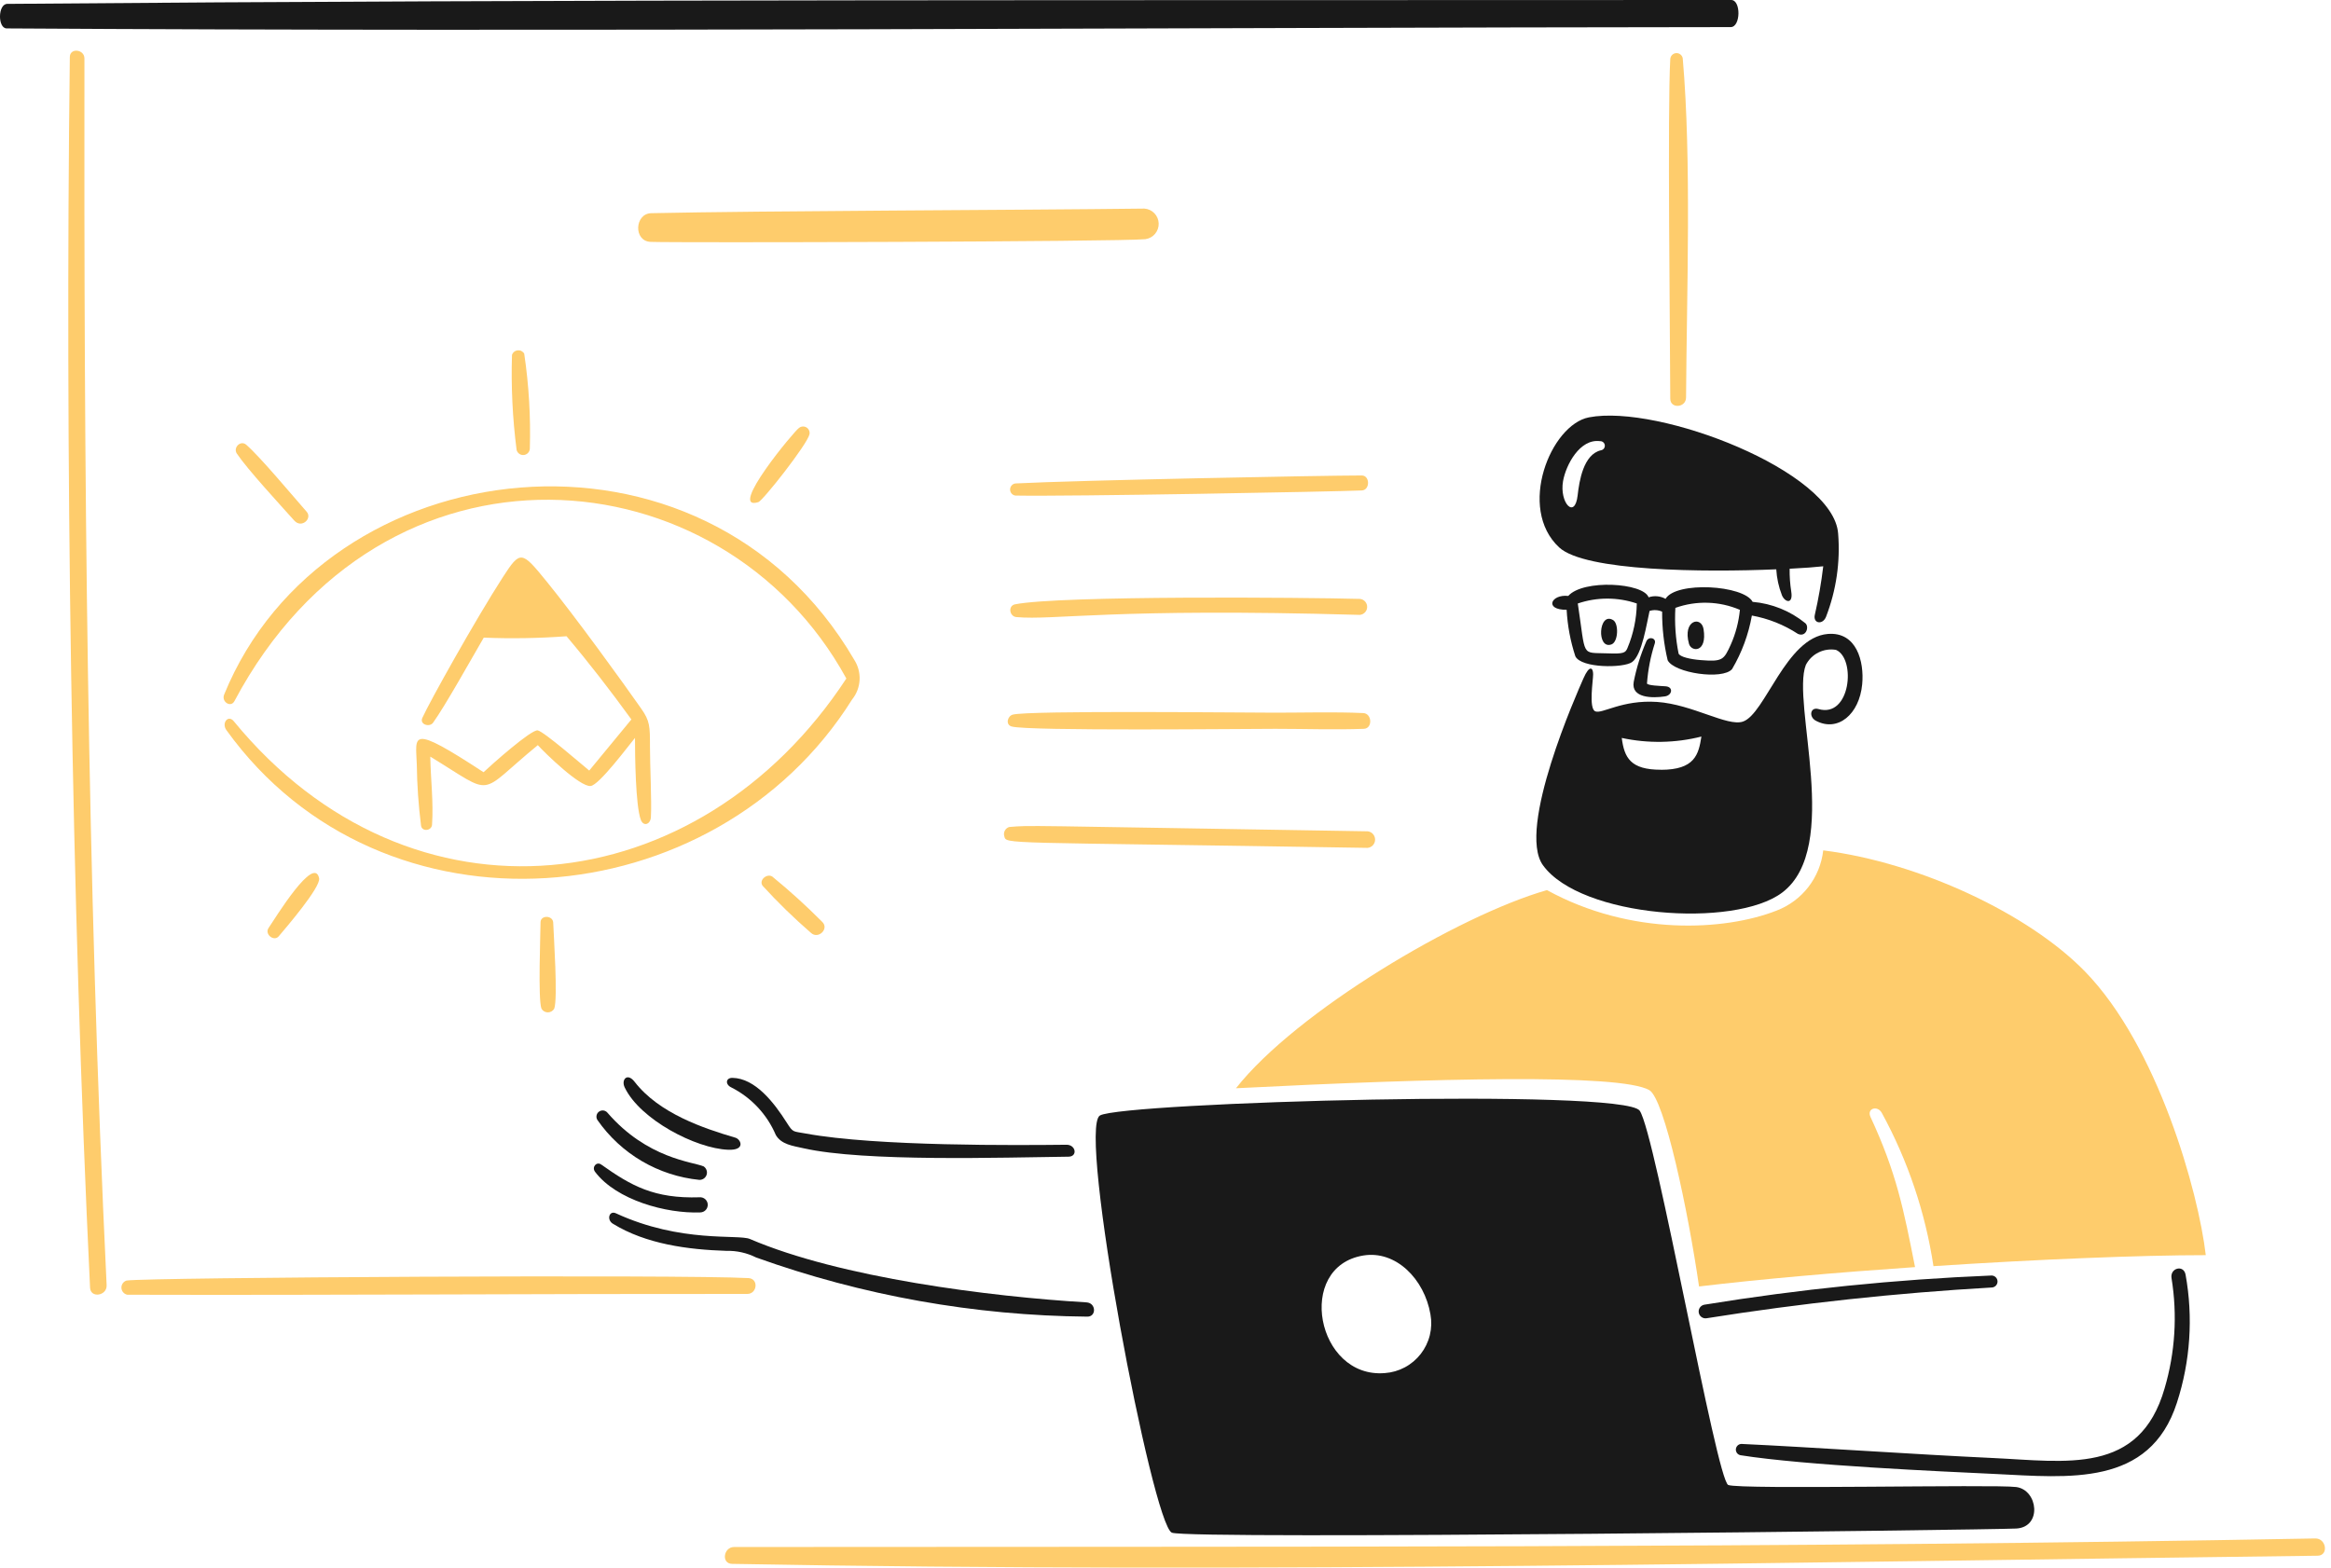 <?xml version="1.0" encoding="UTF-8"?> <svg xmlns="http://www.w3.org/2000/svg" width="110" height="74" viewBox="0 0 110 74" fill="none"> <path d="M58.326 51.364C67.775 50.885 76.431 50.668 77.827 51.45C78.546 51.854 79.664 57.167 80.178 60.72C83.081 60.373 86.728 60.055 90.371 59.806C89.83 57.073 89.496 55.36 88.269 52.719C88.083 52.319 88.592 52.157 88.8 52.523C90.03 54.774 90.856 57.224 91.24 59.761C96.174 59.437 101.041 59.242 104.091 59.242C103.745 56.256 101.826 49.377 98.386 45.849C95.735 43.13 90.591 40.71 86.038 40.137C85.967 40.768 85.724 41.367 85.335 41.869C84.946 42.37 84.426 42.755 83.832 42.981C81.4 43.937 76.961 44.188 73.001 42.012C68.823 43.204 61.167 47.751 58.326 51.364Z" fill="#FECC6C"></path> <path d="M109.256 72.613C84.343 73.081 59.543 72.989 34.644 73.017C34.14 73.017 34.027 73.804 34.547 73.813C59.391 74.272 84.53 73.732 109.37 73.428C109.9 73.423 109.784 72.603 109.256 72.613Z" fill="#FECC6C"></path> <path d="M47.916 23.39C50.473 23.438 62.937 23.206 64.262 23.149C64.662 23.131 64.652 22.442 64.262 22.442C62.483 22.442 50.779 22.668 47.916 22.818C47.846 22.827 47.783 22.861 47.737 22.914C47.691 22.966 47.666 23.034 47.666 23.104C47.666 23.174 47.691 23.241 47.737 23.294C47.783 23.346 47.846 23.381 47.916 23.39Z" fill="#FECC6C"></path> <path d="M37.707 20.197C37.521 20.294 34.305 24.16 35.787 23.7C35.997 23.635 38.097 20.974 38.2 20.497C38.212 20.436 38.206 20.372 38.18 20.314C38.155 20.256 38.112 20.207 38.059 20.175C38.005 20.142 37.942 20.127 37.879 20.131C37.816 20.134 37.756 20.158 37.707 20.197Z" fill="#FECC6C"></path> <path d="M30.7 11.416C31.734 11.465 52.793 11.412 54.048 11.289C54.226 11.265 54.39 11.176 54.506 11.039C54.622 10.902 54.684 10.726 54.678 10.547C54.673 10.367 54.601 10.195 54.476 10.066C54.351 9.936 54.183 9.857 54.004 9.845C48.143 9.918 35.96 9.948 30.733 10.062C29.949 10.08 29.883 11.379 30.7 11.416Z" fill="#FECC6C"></path> <path d="M60.178 33.638C58.822 33.638 48.518 33.523 47.788 33.731C47.54 33.803 47.441 34.205 47.739 34.29C48.518 34.513 58.769 34.4 60.184 34.4C61.599 34.4 62.973 34.451 64.359 34.4C64.783 34.384 64.751 33.674 64.331 33.656C62.952 33.594 61.559 33.638 60.178 33.638Z" fill="#FECC6C"></path> <path d="M47.626 39.033C47.538 39.059 47.465 39.119 47.421 39.199C47.377 39.279 47.366 39.373 47.391 39.461C47.51 39.865 46.976 39.726 64.538 40.019C64.635 40.009 64.725 39.964 64.79 39.892C64.855 39.819 64.891 39.725 64.891 39.628C64.891 39.531 64.855 39.437 64.79 39.364C64.725 39.292 64.635 39.246 64.538 39.237C47.69 38.965 48.736 38.947 47.626 39.033Z" fill="#FECC6C"></path> <path d="M64.163 29.022C64.257 29.016 64.345 28.975 64.41 28.907C64.476 28.839 64.514 28.75 64.516 28.656C64.519 28.561 64.487 28.47 64.426 28.398C64.365 28.326 64.28 28.28 64.186 28.268C61.68 28.198 50.018 28.101 47.903 28.523C47.556 28.591 47.633 29.096 47.964 29.126C49.754 29.287 52.49 28.686 64.163 29.022Z" fill="#FECC6C"></path> <path d="M79.565 18.763C79.596 13.789 79.827 7.584 79.409 2.758C79.398 2.685 79.36 2.62 79.303 2.574C79.246 2.527 79.174 2.504 79.101 2.508C79.027 2.512 78.958 2.543 78.906 2.595C78.855 2.646 78.824 2.716 78.82 2.789C78.684 5.105 78.812 15.864 78.82 18.819C78.821 19.305 79.562 19.25 79.565 18.763Z" fill="#FECC6C"></path> <path d="M35.988 41.808C36.704 42.592 37.465 43.333 38.267 44.028C38.613 44.355 39.147 43.834 38.798 43.509C38.05 42.756 37.264 42.043 36.443 41.372C36.193 41.212 35.795 41.539 35.988 41.808Z" fill="#FECC6C"></path> <path d="M3.984 2.758C3.984 2.324 3.301 2.245 3.295 2.689C3.067 21.084 3.371 42.48 4.25 60.78C4.274 61.287 5.058 61.163 5.032 60.659C4.104 41.302 3.958 22.132 3.984 2.758Z" fill="#FECC6C"></path> <path d="M12.671 43.804C12.477 44.093 12.927 44.46 13.154 44.191C13.446 43.844 15.144 41.877 15.059 41.453C14.825 40.332 13.002 43.314 12.671 43.804Z" fill="#FECC6C"></path> <path d="M25.374 34.473C25.078 34.418 23.199 36.086 22.819 36.448C19.272 34.128 19.625 34.699 19.669 36.101C19.682 37.06 19.749 38.018 19.869 38.969C19.912 39.27 20.369 39.218 20.388 38.925C20.461 37.853 20.323 36.784 20.305 35.712C23.429 37.617 22.463 37.56 25.38 35.17C25.726 35.553 27.376 37.158 27.875 37.098C28.28 37.048 29.641 35.219 29.965 34.829C29.965 35.657 29.991 38.018 30.237 38.687C30.364 39.033 30.699 38.911 30.716 38.566C30.759 37.832 30.67 36.091 30.672 35.243C30.672 34.278 30.669 34.031 30.264 33.453C29.387 32.199 27.163 29.126 25.807 27.459C24.612 25.989 24.56 25.957 23.721 27.255C22.43 29.259 20.261 33.145 19.93 33.884C19.79 34.196 20.269 34.342 20.436 34.112C20.992 33.344 22.25 31.088 22.829 30.096C24.131 30.148 25.435 30.126 26.735 30.03C27.807 31.3 28.82 32.612 29.795 33.957L27.806 36.37C27.535 36.155 25.674 34.528 25.374 34.473Z" fill="#FECC6C"></path> <path d="M35.323 60.325C32.22 60.152 6.955 60.288 5.97 60.441C5.897 60.465 5.834 60.511 5.79 60.575C5.747 60.638 5.726 60.714 5.73 60.79C5.734 60.867 5.764 60.94 5.814 60.997C5.864 61.055 5.932 61.095 6.007 61.11C15.56 61.137 25.698 61.062 35.267 61.072C35.733 61.072 35.812 60.354 35.323 60.325Z" fill="#FECC6C"></path> <path d="M13.888 24.572C14.23 24.954 14.755 24.476 14.47 24.152C13.781 23.369 12.304 21.592 11.623 20.994C11.353 20.757 10.988 21.128 11.178 21.411C11.668 22.142 13.213 23.819 13.888 24.572Z" fill="#FECC6C"></path> <path d="M25.003 21.175C25.047 19.676 24.958 18.177 24.738 16.693C24.708 16.64 24.663 16.597 24.608 16.568C24.553 16.54 24.492 16.529 24.431 16.535C24.37 16.541 24.312 16.564 24.264 16.603C24.216 16.641 24.18 16.693 24.161 16.751C24.114 18.248 24.187 19.747 24.378 21.232C24.395 21.306 24.439 21.372 24.501 21.417C24.563 21.462 24.639 21.483 24.715 21.476C24.792 21.469 24.863 21.434 24.916 21.379C24.968 21.324 25 21.251 25.003 21.175Z" fill="#FECC6C"></path> <path d="M25.508 43.532C25.508 44.011 25.381 47.193 25.553 47.61C25.583 47.663 25.627 47.706 25.68 47.737C25.732 47.767 25.792 47.783 25.853 47.783C25.914 47.783 25.973 47.767 26.026 47.737C26.079 47.706 26.122 47.663 26.153 47.61C26.332 47.152 26.129 44.163 26.105 43.532C26.074 43.194 25.508 43.187 25.508 43.532Z" fill="#FECC6C"></path> <path d="M11.061 33.094C18.074 19.904 34.06 21.29 39.939 32.025C32.993 42.625 19.387 44.23 11.029 34.038C10.768 33.72 10.445 34.126 10.683 34.459C18.03 44.68 33.729 43.346 40.211 33.015C40.423 32.753 40.546 32.43 40.564 32.094C40.582 31.758 40.493 31.424 40.311 31.14C33.183 18.932 15.329 21.128 10.578 32.782C10.437 33.128 10.892 33.413 11.061 33.094Z" fill="#FECC6C"></path> <path fill-rule="evenodd" clip-rule="evenodd" d="M74.984 19.698C73.177 20.044 71.584 23.99 73.577 25.837C74.797 26.968 80.416 27.016 83.822 26.871C83.847 27.288 83.936 27.699 84.087 28.088C84.223 28.434 84.63 28.544 84.529 27.919C84.473 27.564 84.448 27.204 84.453 26.844C85.142 26.809 85.687 26.768 86.039 26.728C85.947 27.497 85.815 28.262 85.642 29.017C85.547 29.431 86.012 29.509 86.17 29.113C86.653 27.864 86.849 26.522 86.742 25.187C86.536 22.244 78.283 19.064 74.984 19.698ZM75.552 21.252C74.721 21.442 74.525 22.704 74.449 23.38C74.319 24.534 73.583 23.726 73.76 22.71C73.895 21.945 74.549 20.697 75.504 20.822C75.559 20.819 75.613 20.837 75.656 20.873C75.698 20.908 75.725 20.959 75.731 21.014C75.737 21.069 75.722 21.124 75.689 21.169C75.656 21.213 75.607 21.243 75.552 21.252Z" fill="#191919"></path> <path fill-rule="evenodd" clip-rule="evenodd" d="M81.737 31.58C82.197 30.801 82.513 29.945 82.671 29.053C83.446 29.194 84.186 29.488 84.846 29.92C85.239 30.089 85.388 29.573 85.192 29.413C84.484 28.836 83.618 28.485 82.707 28.407C82.286 27.61 79.091 27.425 78.597 28.265C78.477 28.198 78.343 28.156 78.205 28.144C78.067 28.131 77.929 28.148 77.798 28.193C77.546 27.504 74.713 27.331 74.006 28.127C73.193 28.038 72.855 28.789 73.93 28.782C73.97 29.528 74.108 30.266 74.341 30.976C74.619 31.546 76.62 31.537 77.019 31.249C77.493 30.907 77.708 29.412 77.843 28.836C78.038 28.774 78.249 28.787 78.436 28.87C78.432 29.642 78.519 30.412 78.697 31.163C79.003 31.771 81.292 32.105 81.737 31.58ZM76.8 30.587C76.706 30.814 76.621 30.868 75.862 30.838C74.58 30.788 74.849 31.066 74.456 28.484C75.359 28.177 76.338 28.177 77.241 28.484C77.229 29.207 77.079 29.92 76.8 30.587ZM79.213 30.849C79.07 30.139 79.019 29.414 79.061 28.691C80.051 28.337 81.139 28.37 82.106 28.784C82.051 29.352 81.906 29.907 81.674 30.428C81.346 31.146 81.292 31.24 80.258 31.156C79.761 31.116 79.283 31.005 79.213 30.849V30.849Z" fill="#191919"></path> <path fill-rule="evenodd" clip-rule="evenodd" d="M79.703 30.387C79.811 30.777 80.569 30.822 80.392 29.698C80.291 29.058 79.389 29.259 79.703 30.387Z" fill="#191919"></path> <path fill-rule="evenodd" clip-rule="evenodd" d="M86.252 29.922C84.274 30.088 83.297 33.712 82.246 34.059C81.512 34.302 79.864 33.245 78.2 33.131C76.535 33.018 75.587 33.721 75.276 33.572C74.965 33.424 75.18 32.125 75.18 31.822C75.18 31.518 75.014 31.353 74.721 32.022C74.428 32.69 71.567 39.109 72.811 40.836C74.59 43.304 81.848 43.827 84.101 42.129C86.926 40.001 84.522 33.165 85.218 31.384C85.349 31.129 85.557 30.923 85.813 30.796C86.07 30.668 86.36 30.625 86.642 30.674C87.593 31.086 87.332 33.907 85.811 33.466C85.429 33.355 85.342 33.836 85.695 34.021C86.728 34.565 87.742 33.718 87.877 32.297C87.979 31.222 87.614 29.808 86.252 29.922ZM78.375 36.331C76.941 36.331 76.651 35.763 76.531 34.83C77.772 35.097 79.058 35.075 80.289 34.765C80.158 35.617 79.976 36.334 78.375 36.334V36.331Z" fill="#191919"></path> <path fill-rule="evenodd" clip-rule="evenodd" d="M77.689 30.274C77.424 30.886 77.225 31.524 77.096 32.179C76.954 32.956 77.987 32.958 78.569 32.869C78.915 32.816 78.979 32.42 78.6 32.393C78.321 32.372 77.773 32.358 77.721 32.262C77.768 31.617 77.892 30.981 78.09 30.366C78.17 30.112 77.799 30.013 77.689 30.274Z" fill="#191919"></path> <path fill-rule="evenodd" clip-rule="evenodd" d="M76.049 30.414C76.37 30.291 76.396 29.427 76.121 29.266C75.429 28.855 75.333 30.684 76.049 30.414Z" fill="#191919"></path> <path fill-rule="evenodd" clip-rule="evenodd" d="M81.698 0C54.993 0.021 26.643 -0.041 0.344 0.183C-0.105 0.187 -0.115 1.338 0.316 1.341C26.939 1.508 54.979 1.3 81.671 1.279C82.15 1.278 82.16 0 81.698 0Z" fill="#191919"></path> <path fill-rule="evenodd" clip-rule="evenodd" d="M51.273 61.471C46.711 61.2 39.645 60.307 35.388 58.479C34.841 58.244 32.137 58.685 29.066 57.267C28.745 57.119 28.618 57.571 28.918 57.756C30.487 58.723 32.469 58.981 34.278 59.039C34.765 59.026 35.247 59.134 35.682 59.352C40.697 61.151 45.98 62.095 51.308 62.144C51.745 62.151 51.732 61.499 51.273 61.471Z" fill="#191919"></path> <path fill-rule="evenodd" clip-rule="evenodd" d="M103.137 60.161C103.048 59.675 102.393 59.847 102.475 60.33C102.757 62.065 102.645 63.841 102.148 65.527C100.969 69.635 97.501 68.976 94.029 68.816C90.386 68.648 85.368 68.299 82.219 68.154C82.15 68.145 82.08 68.163 82.023 68.205C81.967 68.247 81.93 68.309 81.918 68.378C81.907 68.447 81.924 68.518 81.964 68.576C82.004 68.633 82.066 68.672 82.135 68.685C85.163 69.166 91.633 69.451 94.153 69.57C97.601 69.734 101.447 70.194 102.73 66.203C103.362 64.253 103.502 62.178 103.137 60.161Z" fill="#191919"></path> <path fill-rule="evenodd" clip-rule="evenodd" d="M80.54 62.219C85.001 61.51 89.495 61.026 94.005 60.768C94.078 60.762 94.146 60.727 94.194 60.672C94.242 60.617 94.267 60.545 94.263 60.472C94.259 60.399 94.228 60.33 94.174 60.28C94.121 60.23 94.051 60.202 93.978 60.203C89.437 60.389 84.911 60.849 80.426 61.581C80.341 61.597 80.266 61.645 80.218 61.716C80.168 61.786 80.15 61.874 80.165 61.958C80.18 62.043 80.228 62.118 80.299 62.167C80.37 62.216 80.457 62.235 80.542 62.219H80.54Z" fill="#191919"></path> <path fill-rule="evenodd" clip-rule="evenodd" d="M33.044 57.225C33.092 57.224 33.14 57.214 33.184 57.195C33.228 57.176 33.267 57.148 33.301 57.113C33.334 57.079 33.359 57.038 33.376 56.992C33.393 56.947 33.401 56.9 33.399 56.852C33.397 56.804 33.385 56.757 33.364 56.713C33.343 56.67 33.314 56.631 33.278 56.599C33.242 56.568 33.2 56.543 33.155 56.528C33.109 56.513 33.061 56.507 33.013 56.511C30.869 56.58 29.788 55.971 28.373 54.966C28.149 54.807 27.911 55.087 28.084 55.313C29.091 56.644 31.441 57.287 33.044 57.225Z" fill="#191919"></path> <path fill-rule="evenodd" clip-rule="evenodd" d="M36.61 53.569C36.871 54.022 37.418 54.083 37.906 54.194C40.784 54.848 47.371 54.63 50.426 54.594C50.861 54.589 50.773 54.027 50.326 54.031C48.096 54.054 41.363 54.117 38.023 53.501C37.406 53.385 37.438 53.476 37.123 52.981C36.528 52.042 35.641 50.894 34.566 50.874C34.245 50.869 34.219 51.178 34.493 51.316C35.443 51.792 36.193 52.591 36.61 53.569Z" fill="#191919"></path> <path fill-rule="evenodd" clip-rule="evenodd" d="M34.704 53.698C33.213 53.26 31.106 52.558 29.947 51.06C29.601 50.611 29.306 50.961 29.478 51.322C30.2 52.842 32.843 54.21 34.359 54.267C35.199 54.303 34.965 53.774 34.704 53.698Z" fill="#191919"></path> <path fill-rule="evenodd" clip-rule="evenodd" d="M28.666 52.519C28.618 52.461 28.55 52.424 28.476 52.414C28.401 52.405 28.326 52.424 28.266 52.469C28.205 52.513 28.164 52.579 28.151 52.653C28.137 52.727 28.153 52.803 28.194 52.865C28.744 53.655 29.459 54.316 30.289 54.804C31.119 55.291 32.045 55.593 33.003 55.689C33.078 55.691 33.152 55.669 33.214 55.626C33.276 55.582 33.322 55.52 33.345 55.448C33.368 55.376 33.367 55.299 33.341 55.227C33.316 55.156 33.269 55.095 33.206 55.053C32.699 54.835 30.547 54.695 28.666 52.519Z" fill="#191919"></path> <path fill-rule="evenodd" clip-rule="evenodd" d="M95.143 70.186C94.109 70.051 82.112 70.317 81.557 70.09C81.001 69.862 78.128 53.498 77.377 52.423C76.627 51.347 52.981 52.029 51.906 52.65C50.831 53.271 54.381 71.963 55.301 72.341C56.122 72.678 93.91 72.21 95.145 72.145C96.379 72.079 96.177 70.32 95.143 70.186ZM65.352 64.808C62.125 65.077 61.114 59.784 64.338 59.258C65.868 59.008 67.217 60.365 67.503 62.036C67.562 62.362 67.552 62.697 67.474 63.018C67.395 63.34 67.249 63.641 67.046 63.903C66.843 64.164 66.588 64.38 66.296 64.536C66.004 64.692 65.682 64.785 65.352 64.808Z" fill="#191919"></path> </svg> 